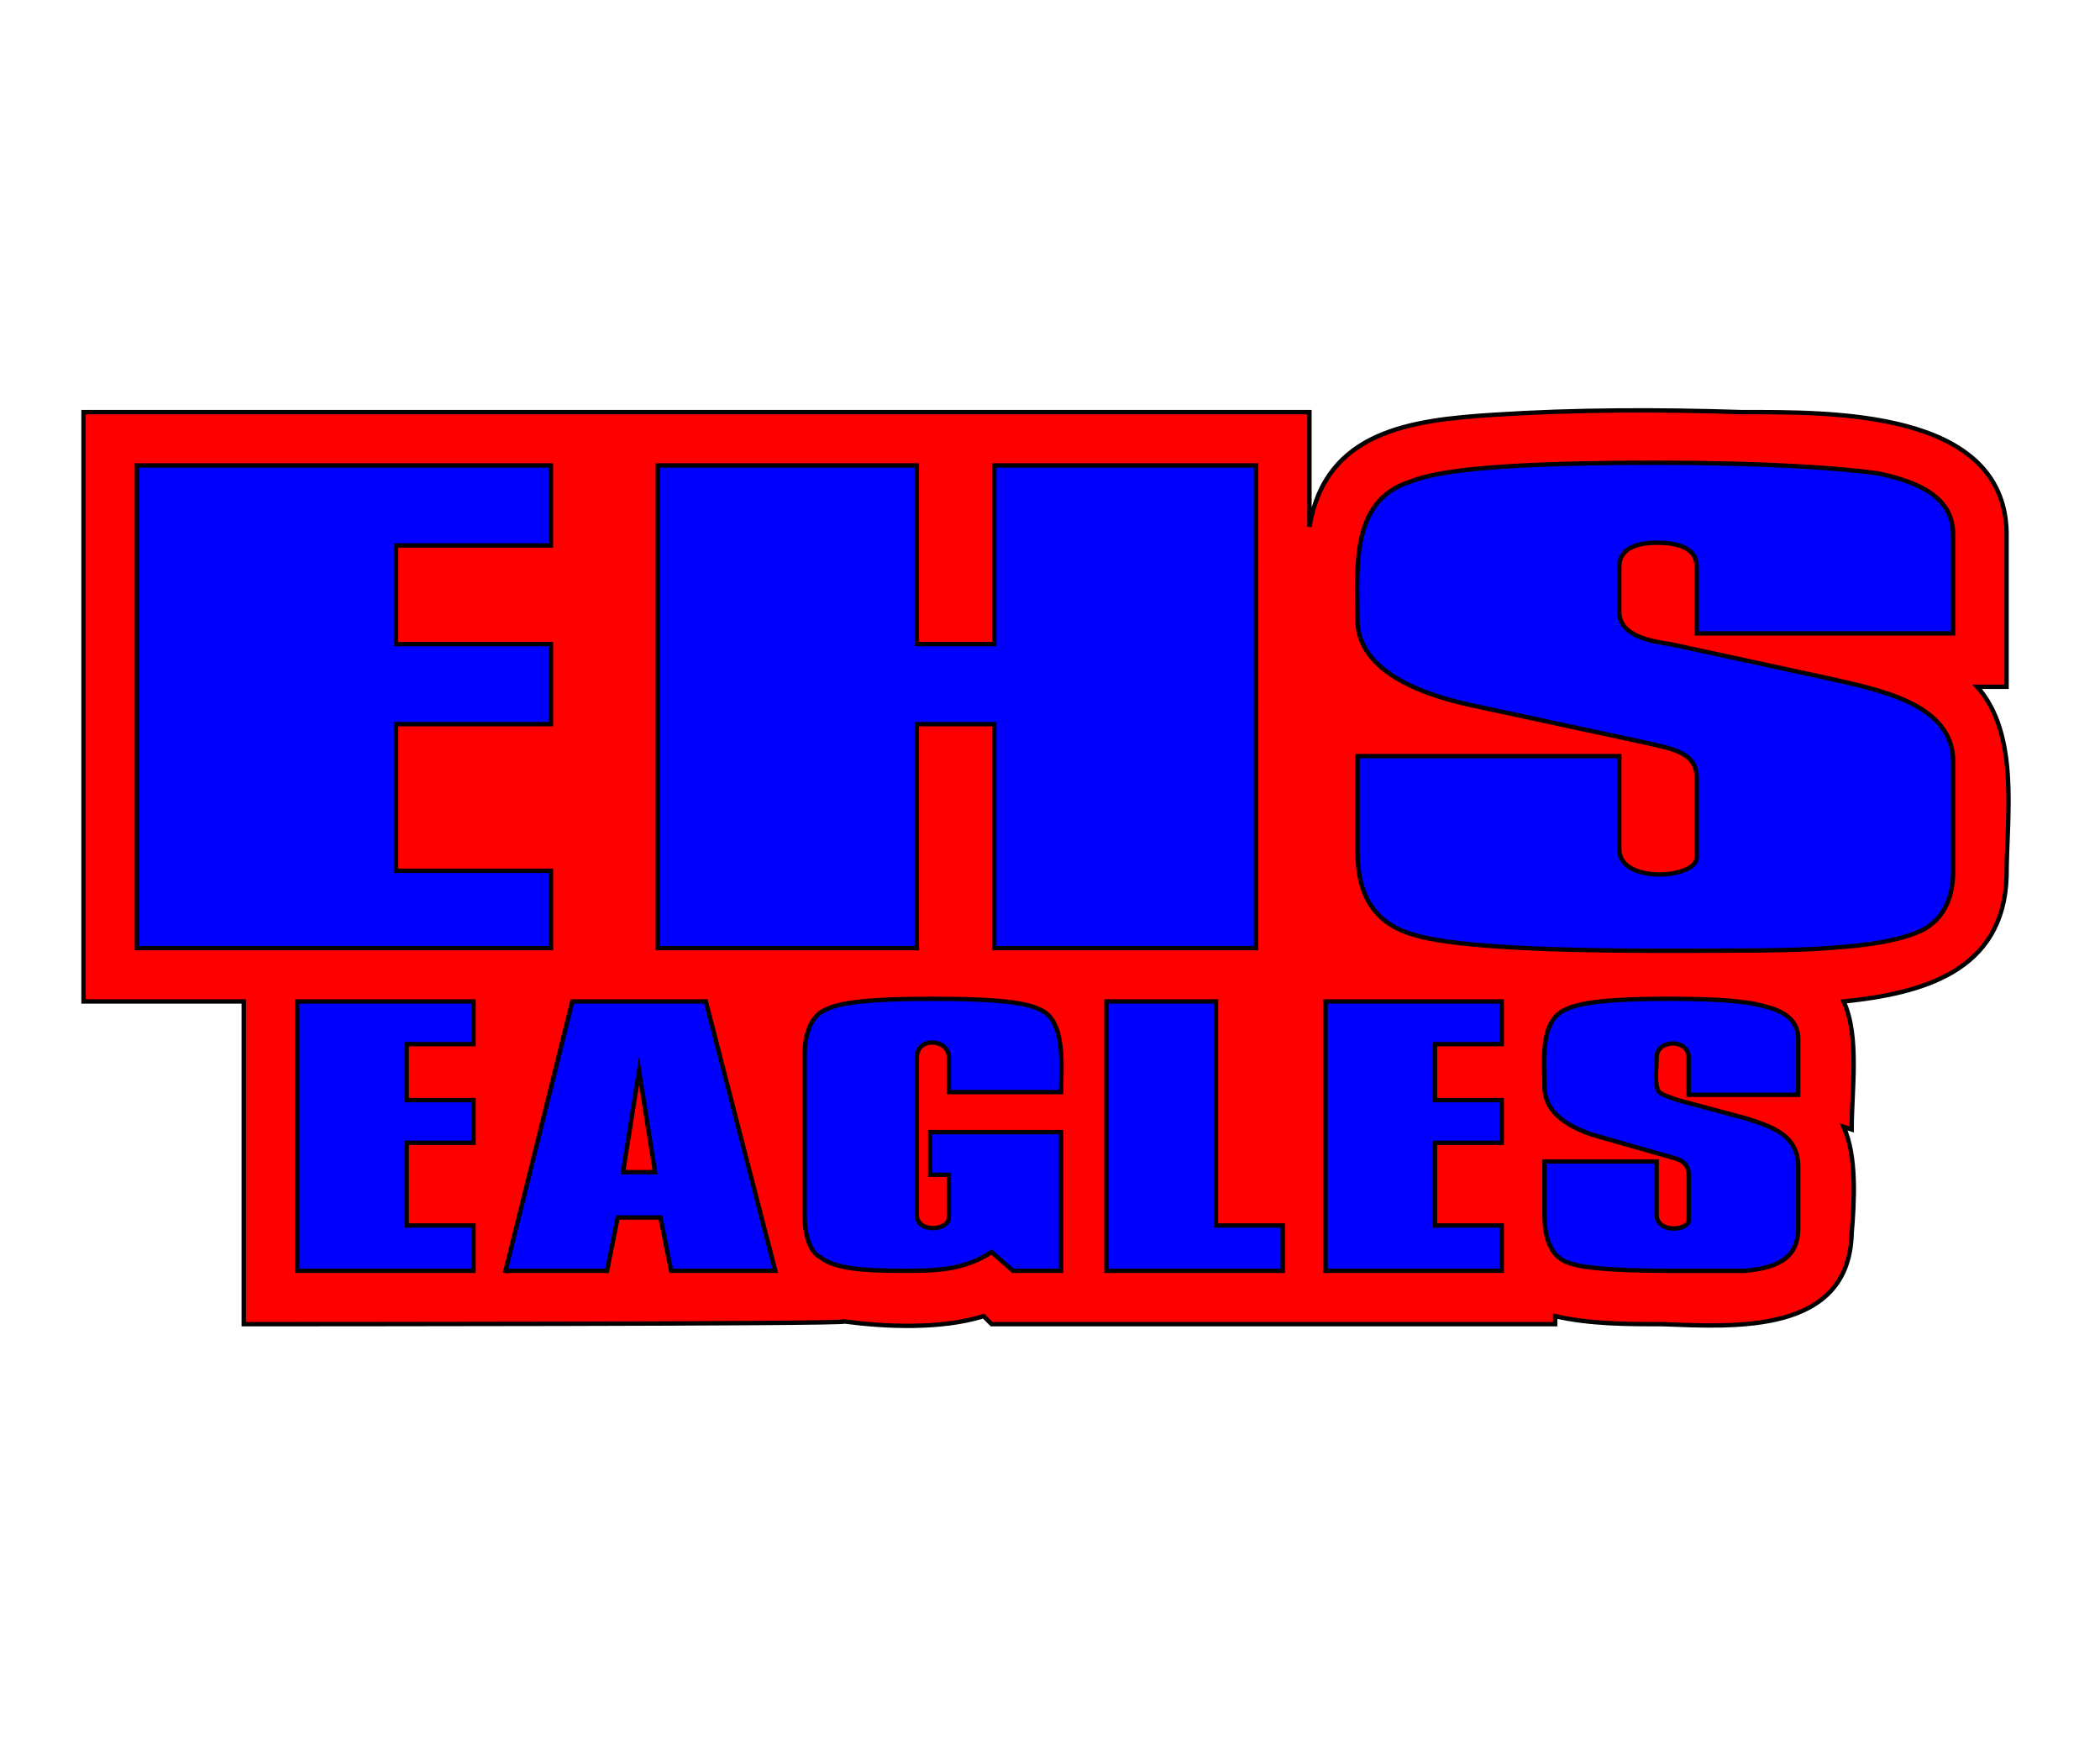 <?xml version="1.0" encoding="iso-8859-1"?>
<!-- Generator: Adobe Illustrator 19.2.0, SVG Export Plug-In . SVG Version: 6.00 Build 0)  -->
<!DOCTYPE svg PUBLIC "-//W3C//DTD SVG 1.1//EN" "http://www.w3.org/Graphics/SVG/1.1/DTD/svg11.dtd">
<svg version="1.1" id="Layer_1" xmlns="http://www.w3.org/2000/svg" xmlns:xlink="http://www.w3.org/1999/xlink" x="0px" y="0px"
	 viewBox="0 0 120 100" style="enable-background:new 0 0 120 100;" xml:space="preserve">
<path id="lettering-backing-color" style="fill:red;stroke:#000000;stroke-width:0.25;stroke-linecap:square;stroke-miterlimit:10;" d="M13.93,57.217H4.773
	V23.545h70.053v6.552c0.916-5.485,5.8-6.095,10.531-6.399c4.731-0.305,9.463-0.305,14.194-0.152c5.037,0,14.957-0.152,15.11,6.856
	c0,3.047,0,5.942,0,8.837h-1.679c2.442,2.743,1.679,7.466,1.679,10.818c-0.153,5.485-4.884,6.704-9.31,7.161
	c0.916,1.981,0.458,5.028,0.458,7.313l-0.458-0.152c0.763,1.676,0.61,4.266,0.458,6.095c-0.153,5.79-6.715,5.333-10.836,5.18
	c-1.984,0-4.121,0-6.105-0.457v0.457H56.664l-0.458-0.457c-2.442,0.762-5.647,0.609-7.936,0.305c0,0.152-31.745,0.152-34.34,0.152
	V57.217"/>
<path id="lettering-letter-color" style="fill:blue;stroke:#000000;stroke-width:0.25;stroke-linecap:square;stroke-miterlimit:10;" d="M7.825,54.17V26.592
	h23.656v4.571H22.63v5.637h8.852v4.571H22.63v8.38h8.852v4.419H7.825 M37.586,54.17V26.592h14.804v10.208h4.426V26.592h14.957V54.17
	H56.817V41.372h-4.426V54.17H37.586 M77.573,43.2H92.53v5.333c0,1.981,4.426,1.676,4.426,0.457v-4.571
	c0-1.524-1.679-1.676-2.9-1.981l-9.92-2.133c-4.273-0.914-6.563-2.59-6.563-4.876c0-2.895-0.458-6.856,3.052-7.923
	c1.831-0.762,6.563-1.067,14.041-1.067c6.257,0,10.531,0.305,12.668,0.609c2.9,0.609,4.273,1.676,4.273,3.504
	c0,1.828,0,3.809,0,5.637H96.956v-3.809c0-0.914-0.763-1.371-2.289-1.371c-1.374,0-2.137,0.457-2.137,1.371v2.59
	c0,1.371,1.831,1.676,2.9,1.828l9.157,1.981c2.595,0.609,7.021,1.371,7.021,4.723v6.247c0,1.676-0.61,2.743-1.679,3.352
	c-1.221,0.609-3.052,0.914-5.494,1.067c-1.831,0.152-5.037,0.152-9.615,0.152c-7.326,0-12.057-0.305-14.041-0.914
	c-2.137-0.609-3.205-2.133-3.205-4.723C77.573,46.857,77.573,45.028,77.573,43.2 M16.983,72.606V57.217h10.073v2.438H23.24v3.2
	h3.816v2.438H23.24v4.723h3.816v2.59H16.983 M28.887,72.606l3.816-15.389h7.631l3.968,15.389H38.35l-0.61-3.047h-2.442l-0.61,3.047
	H28.887 M35.602,66.969h1.831l-0.916-5.79L35.602,66.969 M45.981,60.265c0-1.371,0.458-2.285,1.221-2.59
	c0.916-0.457,2.9-0.609,6.105-0.609c3.205,0,5.189,0.152,6.105,0.609c1.526,0.609,1.221,3.352,1.221,4.723h-6.41v-1.981
	c0-1.067-1.831-1.219-1.831,0v8.989c0,1.067,1.831,0.914,1.831,0.152c0-0.762,0-1.524,0-2.438h-1.068v-2.438h7.478v7.923h-2.747
	l-1.221-1.067c-1.679,1.067-3.205,1.067-5.189,1.067c-2.289,0-3.816-0.152-4.579-0.762c-0.61-0.305-0.916-1.219-0.916-2.438V60.265
	 M63.227,72.606V57.217h6.257v12.799H73.3v2.59H63.227 M75.742,72.606V57.217h10.073v2.438h-3.816v3.2h3.816v2.438h-3.816v4.723
	h3.816v2.59H75.742 M88.257,66.359h6.41v3.047c0,1.067,1.831,0.914,1.831,0.305v-2.59c0-0.762-0.61-0.914-1.221-1.067l-4.273-1.219
	c-1.831-0.609-2.747-1.524-2.747-2.743c0-1.371-0.305-3.809,1.221-4.419c0.916-0.457,2.9-0.609,5.952-0.609
	c2.747,0,4.579,0.152,5.494,0.457c1.221,0.305,1.831,0.914,1.831,1.828c0,1.067,0,2.133,0,3.2h-6.257v-2.133
	c0-1.067-1.831-1.067-1.831,0c0,0.457-0.153,1.676,0.153,1.981c0.153,0.152,0.61,0.305,1.068,0.457l3.968,1.067
	c1.374,0.457,2.9,0.914,2.9,2.743v3.504c0,1.828-1.374,2.285-3.052,2.438c-0.763,0-2.137,0-4.121,0
	c-3.205,0-5.189-0.152-5.952-0.457c-0.916-0.305-1.374-1.219-1.374-2.743C88.257,68.492,88.257,67.426,88.257,66.359"/>
</svg>

